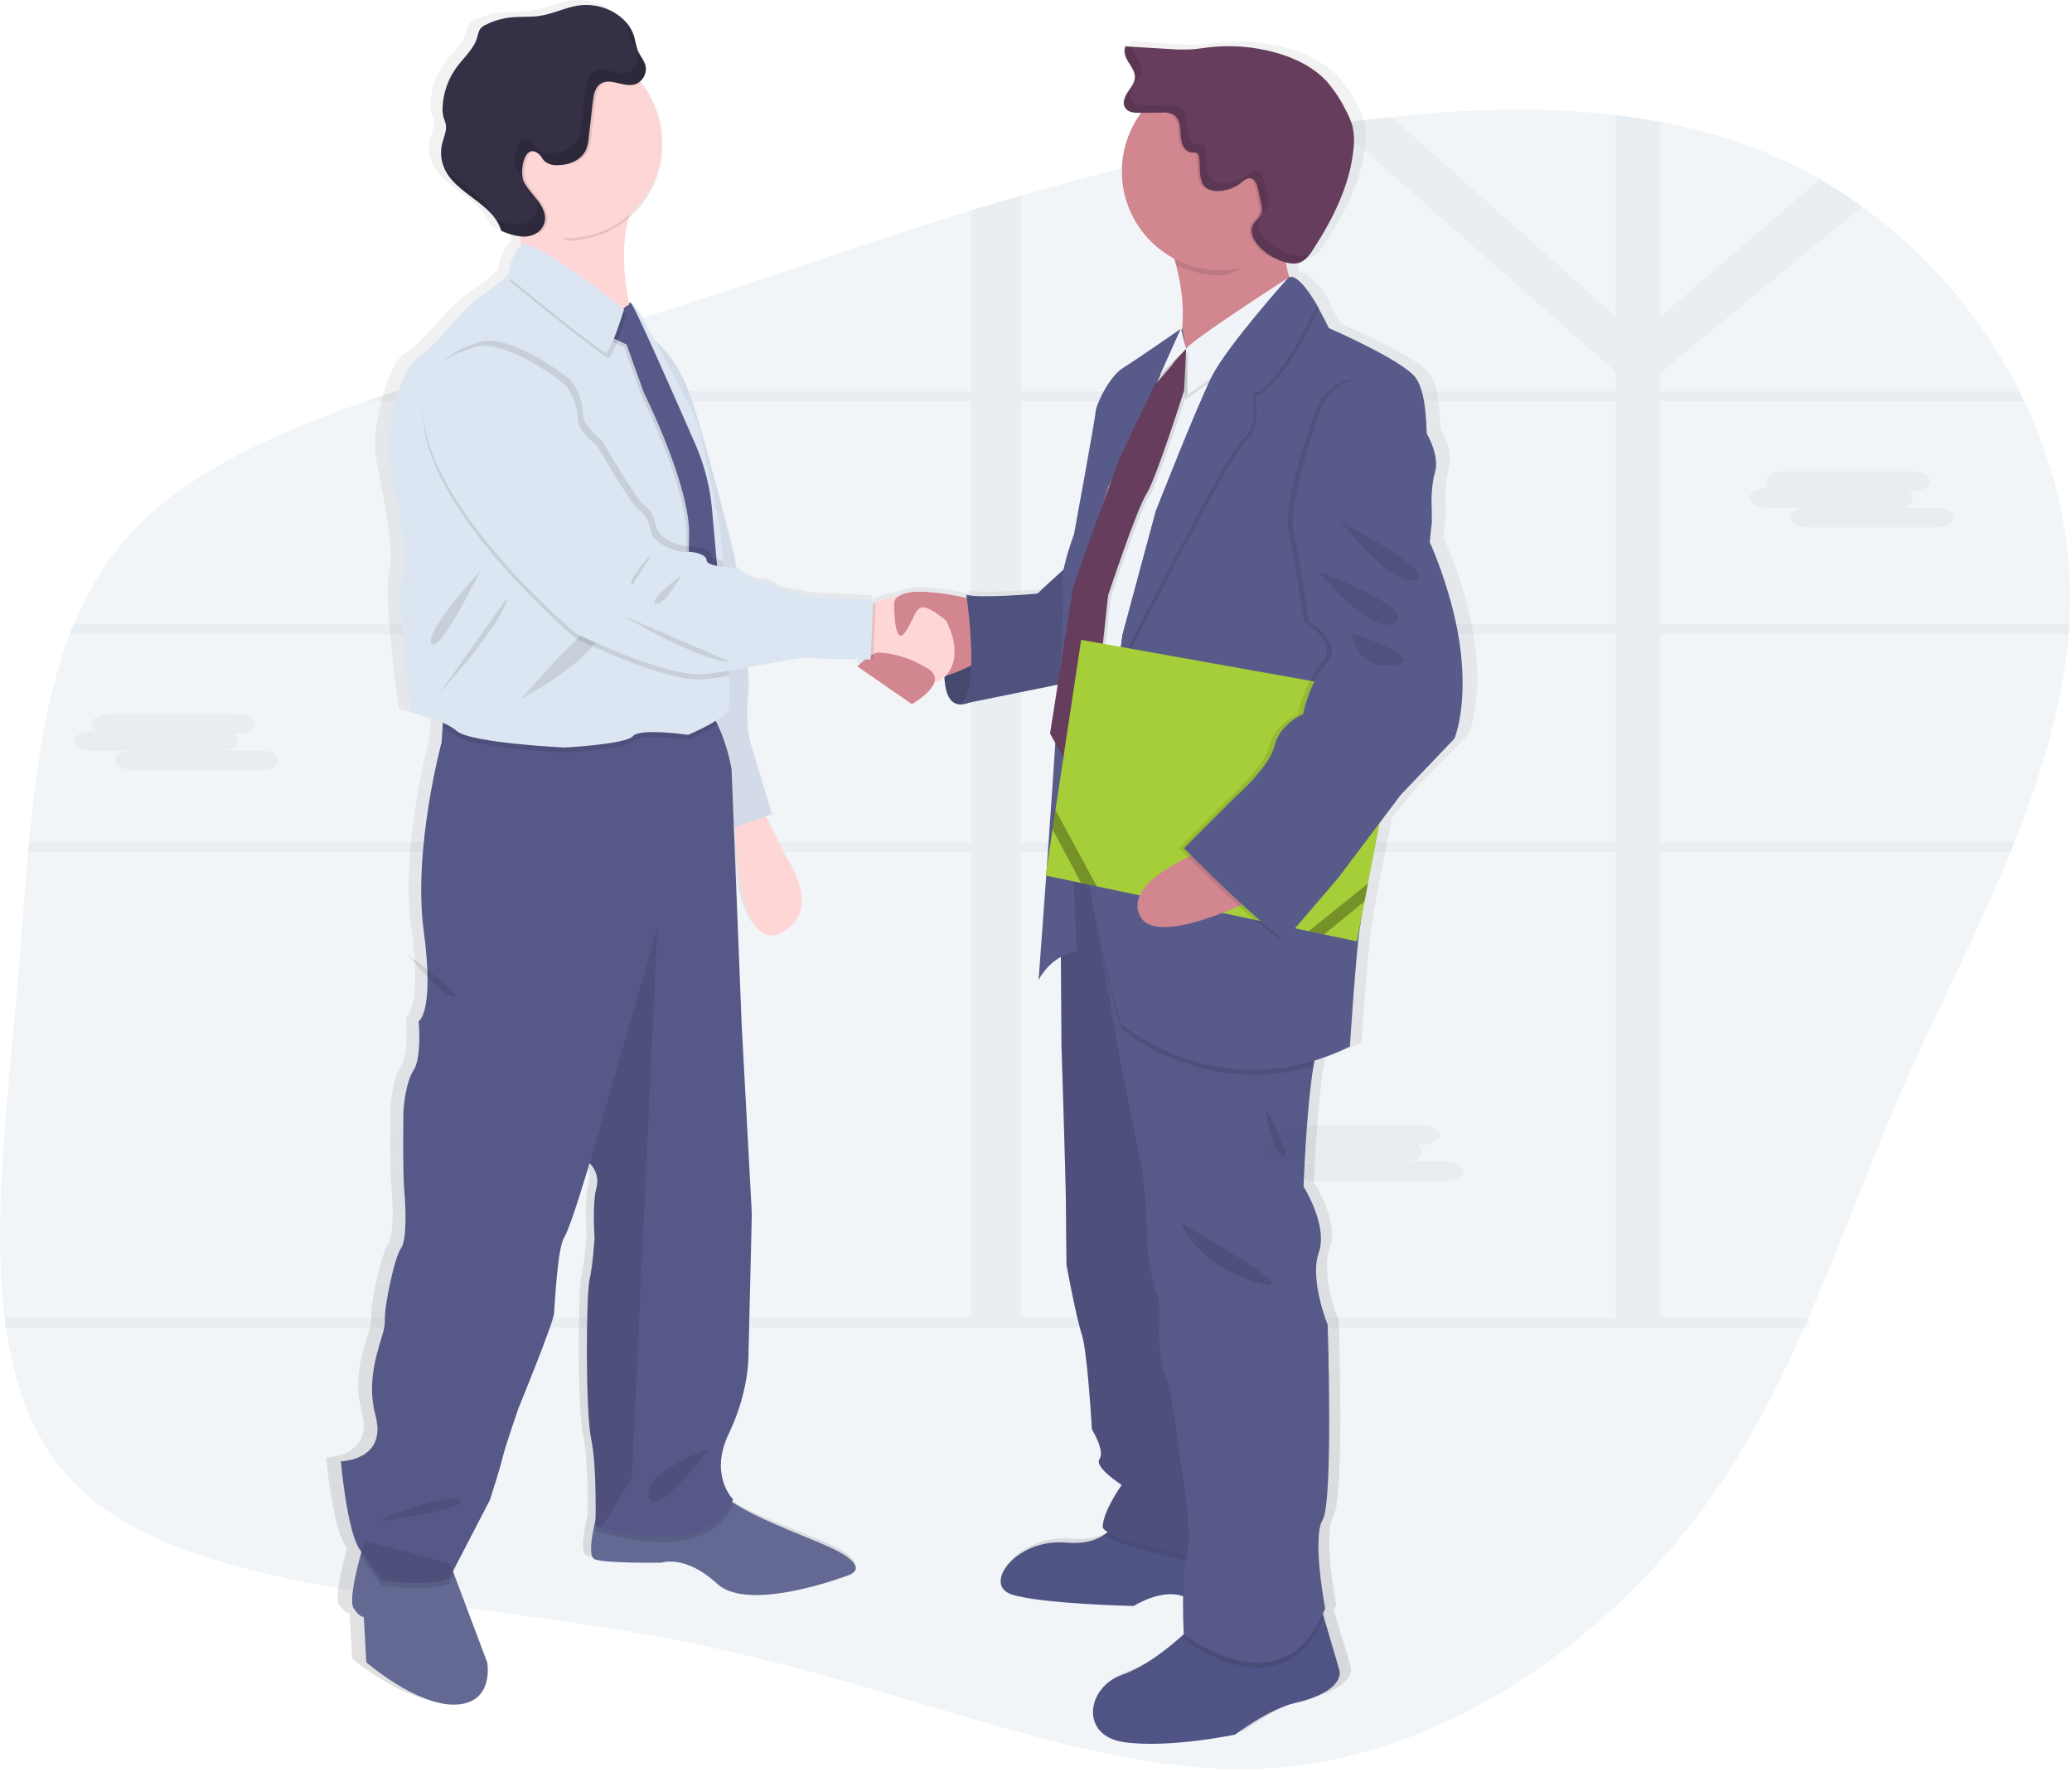<?xml version="1.0" encoding="UTF-8"?>
<svg width="456px" height="390px" viewBox="0 0 456 390" version="1.1" xmlns="http://www.w3.org/2000/svg" xmlns:xlink="http://www.w3.org/1999/xlink">
    <!-- Generator: sketchtool 64 (101010) - https://sketch.com -->
    <title>5A2963B1-F12E-415B-9F53-D99A7D7CFBBC@1.00x</title>
    <desc>Created with sketchtool.</desc>
    <defs>
        <linearGradient x1="50.006%" y1="100.001%" x2="50.006%" y2="-0.003%" id="linearGradient-1">
            <stop stop-color="#808080" stop-opacity="0.25" offset="0%"></stop>
            <stop stop-color="#808080" stop-opacity="0.12" offset="54%"></stop>
            <stop stop-color="#808080" stop-opacity="0.1" offset="100%"></stop>
        </linearGradient>
    </defs>
    <g id="ADA-Updates" stroke="none" stroke-width="1" fill="none" fill-rule="evenodd">
        <g id="ADA-Joint-Venture" transform="translate(-773, -104)">
            <g id="illustration-/-Joint-Venture-Partnership" transform="translate(765, 104)">
                <g id="Group-2" transform="translate(8.008, 0)">
                    <g id="Group-23">
                        <path d="M385.33,32.282 C425.995,47.577 453.089,87.106 455.383,125.73 C457.787,164.362 435.391,202.09 419.718,237.336 C404.045,272.583 395.087,305.439 373.217,334.072 C351.352,362.614 316.569,387.023 278.901,389.186 C241.233,391.348 200.779,371.455 151.419,361.455 C102.17,351.462 44.008,351.454 18.527,328.549 C-6.451,306.193 -0.155,261.928 3.455,221.247 L3.673,218.761 C7.23,177.409 7.257,140.515 28.983,117.13 C50.819,93.752 94.451,84.074 132.547,72.625 C170.126,61.371 202.348,48.405 244.791,37.535 L246.922,36.993 C290.43,25.923 344.666,16.986 385.33,32.282 Z" id="Path" fill="#F2F5F8"></path>
                        <path d="M365.373,26.803 L365.372,69.759 L400.492,39.429 C403.719,41.279 406.83,43.288 409.82,45.441 L365.372,82.074 L365.372,86.119 L444.442,86.119 C444.806,86.843 445.161,87.57 445.508,88.299 L365.372,88.299 L365.372,137.354 L455.388,137.355 C455.345,138.082 455.294,138.809 455.236,139.536 L365.372,139.535 L365.372,185.32 L443.336,185.321 C443.045,186.048 442.751,186.775 442.454,187.501 L365.372,187.5 L365.373,289.972 L355.557,289.972 L355.556,187.5 L224.677,187.5 L224.677,289.972 L213.77,289.972 L213.77,187.5 L112.338,187.5 L112.338,292.152 L101.432,292.152 L101.432,187.5 L6.181,187.501 C6.246,186.771 6.312,186.045 6.38,185.321 L101.432,185.32 L101.432,139.535 L15.367,139.535 C15.649,138.801 15.94,138.074 16.24,137.354 L101.432,137.354 L101.432,88.299 L80.58,88.299 C82.734,87.557 84.91,86.831 87.103,86.119 L101.432,86.119 L101.431,81.693 C105.059,80.616 108.702,79.56 112.337,78.512 L112.338,86.119 L213.77,86.119 L213.77,46.284 C217.347,45.189 220.978,44.104 224.676,43.032 L224.677,86.119 L355.556,86.119 L355.556,81.795 L293.766,27.354 C297.918,26.739 302.088,26.197 306.261,25.74 L355.556,69.628 L355.557,25.321 C358.874,25.711 362.15,26.202 365.373,26.803 Z M213.77,139.535 L112.338,139.535 L112.338,185.32 L213.77,185.32 L213.77,139.535 Z M355.556,139.535 L224.677,139.535 L224.677,185.32 L355.556,185.32 L355.556,139.535 Z M213.77,88.299 L112.338,88.299 L112.338,137.354 L213.77,137.354 L213.77,88.299 Z M355.556,88.299 L224.677,88.299 L224.677,137.354 L355.556,137.354 L355.556,88.299 Z" id="Combined-Shape" fill-opacity="0.2" fill="#C7D2E0"></path>
                        <rect id="Rectangle" fill-opacity="0.2" fill="#C7D2E0" x="1.091" y="289.972" width="397.002" height="2.18"></rect>
                        <g id="Group-22" transform="translate(71.779, 0)" fill-rule="nonzero">
                            <path d="M252.918,142.595 C251.505,130.18 245.91,118.335 245.91,118.335 L246.335,114.149 C246.335,114.149 246.427,112.056 246.289,108.917 C246.304,106.956 246.562,105.006 247.055,103.108 C248.2,99.478 245.622,95.018 245.334,94.606 C245.046,94.193 245.478,86.233 242.9,82.329 C240.321,78.424 223.15,71.164 223.15,71.164 C223.15,71.164 222.227,69.234 220.925,66.978 L221.043,66.749 C219.977,64.817 218.657,63.037 217.116,61.457 C216.063,60.332 215.048,59.691 214.23,60.005 C213.898,58.919 213.644,57.811 213.471,56.689 C213.641,56.735 213.818,56.781 213.988,56.813 C214.697,56.978 215.432,56.995 216.148,56.866 C217.745,56.506 218.805,55.073 219.695,53.726 C224.131,46.989 227.953,39.598 228.732,31.625 C228.941,29.998 228.864,28.346 228.503,26.746 C228.135,25.501 227.621,24.305 226.972,23.181 C225.825,20.875 224.372,18.734 222.653,16.817 C219.596,13.599 215.382,11.63 211.05,10.466 C206.17,9.154 201.085,8.774 196.064,9.347 C194.756,9.498 193.447,9.714 192.138,9.799 C190.478,9.872 188.815,9.843 187.158,9.714 L178.592,9.216 L178.553,9.086 L177.126,9.001 C176.563,10.119 177.126,11.447 177.826,12.493 C178.526,13.54 179.331,14.632 179.272,15.868 C179.214,17.105 178.317,18.099 177.617,19.139 C176.917,20.179 176.387,21.539 177.087,22.56 C177.185,22.701 177.302,22.828 177.434,22.939 C178.173,23.704 179.462,23.789 180.581,23.776 L180.778,23.776 C177.959,27.486 176.435,32.016 176.439,36.674 C176.478,44.789 181.045,52.203 188.277,55.891 C188.401,56.316 188.526,56.754 188.643,57.199 C189.941,61.793 190.406,66.582 190.018,71.34 L189.867,71.667 L189.776,71.321 C189.776,71.321 179.685,78.162 176.688,79.974 C173.69,81.786 170.68,87.927 170.536,89.602 C170.392,91.276 165.668,116.53 165.668,116.53 C164.707,119.074 163.916,121.678 163.299,124.327 L157.272,129.618 C157.272,129.618 144.838,130.736 141.239,129.899 L141.344,130.593 C138.17,129.868 134.937,129.431 131.685,129.284 C129.908,129.056 128.103,129.297 126.449,129.984 L126.325,130.043 L126.227,130.089 C124.332,130.348 122.482,130.867 120.73,131.633 C120.521,131.718 120.331,131.803 120.148,131.888 L120.187,131.031 L106.732,130.337 L99.861,128.944 C99.861,128.944 97.427,126.982 95.994,127.27 C94.561,127.558 91.557,125.595 91.557,125.595 C90.872,125.059 90.13,124.598 89.345,124.222 C89.116,122.639 88.972,121.678 88.972,121.678 C88.972,121.678 83.626,100.473 79.621,88.006 C76.938,79.68 73.077,75.579 70.799,73.793 C69.785,72.027 69.118,70.889 69.118,70.889 C68.679,69.358 66.271,65.911 65.656,65.826 C65.558,65.669 65.486,65.591 65.446,65.591 C65.315,65.577 65.182,65.597 65.06,65.65 C63.935,60.051 63.28,53.033 65.001,46.917 C69.772,42.999 72.541,37.155 72.553,30.984 C72.553,30.892 72.553,30.801 72.553,30.709 C72.553,30.618 72.553,30.52 72.553,30.428 C72.552,25.567 70.829,20.864 67.691,17.15 L67.468,16.902 C67.528,16.86 67.585,16.814 67.639,16.764 C68.64,15.952 69.115,14.656 68.875,13.389 C68.581,12.134 67.599,11.146 67.095,9.956 C66.793,9.039 66.55,8.104 66.369,7.156 C65.984,5.81 65.276,4.577 64.308,3.565 L64.406,3.827 C61.841,0.942 57.43,-0.49 53.458,0.151 C50.506,0.622 47.758,1.995 44.794,2.421 C42.667,2.722 40.501,2.525 38.361,2.741 C36.375,2.945 34.443,3.503 32.654,4.389 C32.187,4.588 31.773,4.893 31.444,5.279 C31.139,5.797 30.935,6.367 30.842,6.96 C30.115,9.609 27.812,11.499 26.143,13.71 C24.237,16.236 23.134,19.275 22.976,22.435 C22.911,23.238 22.988,24.047 23.205,24.823 C23.349,25.287 23.571,25.725 23.676,26.196 C24.003,27.635 23.251,29.068 22.884,30.493 C22.423,32.312 22.586,34.234 23.349,35.948 C25.934,41.73 34.421,43.66 36.188,49.73 C37.54,50.351 38.968,50.791 40.435,51.038 C40.553,51.64 40.658,52.248 40.743,52.863 C40.703,52.879 40.666,52.901 40.632,52.928 C38.341,55.158 37.772,59.469 37.772,59.469 L37.497,59.691 C36.561,60.463 33.361,63.053 30.469,65.048 C27.033,67.422 21.307,75.376 17.302,77.75 C13.297,80.124 9.999,94.756 10.863,100.074 C11.727,105.391 15.3,120.304 13.867,125.746 C12.434,131.188 16.013,156.023 16.013,156.023 C18.415,156.48 20.765,157.177 23.028,158.103 L22.956,159.189 L22.74,162.459 C22.74,162.459 16.255,185.901 18.735,203.947 C21.216,221.993 17.59,223.85 17.59,223.85 C17.59,223.85 18.349,231.849 16.445,234.642 C14.541,237.435 14.155,243.57 14.155,243.57 C14.155,243.57 13.965,257.339 14.344,261.23 C14.724,265.122 14.914,272.212 13.579,273.887 C12.244,275.561 9.764,286.53 9.953,289.879 C10.143,293.228 5.183,300.861 7.853,310.717 C10.523,320.574 -1.39493436e-13,320.764 -1.39493436e-13,320.764 C-1.39493436e-13,320.764 1.342,335.808 4.201,340.111 L4.62,340.726 C4.548,340.975 4.476,341.236 4.398,341.518 C3.318,345.442 1.839,351.636 2.866,353.134 C4.391,355.371 5.157,354.992 5.157,354.992 L5.726,365.038 C5.726,365.038 17.178,374.712 25.96,374.346 C34.742,373.979 33.021,365.038 33.021,365.038 L25.541,345.651 L25.286,344.997 L33.597,329.3 C33.597,329.3 35.887,322.419 36.457,319.999 C37.026,317.579 40.134,309.004 40.134,309.004 C40.134,309.004 47.987,290.402 48.151,288.165 C48.314,285.928 48.916,273.847 50.441,271.421 C51.966,268.994 56.167,255.069 56.167,255.069 L56.272,255.161 C57.724,256.587 58.272,258.696 57.698,260.648 C56.736,264.18 57.312,271.434 57.312,271.434 C57.312,271.434 56.933,277.576 56.167,280.741 C55.401,283.907 55.218,309.762 56.553,315.898 C57.62,320.81 57.587,330.006 57.535,333.486 C56.638,337.181 55.853,341.773 57.312,342.316 C59.799,343.251 72.396,343.061 72.396,343.061 C72.396,343.061 77.736,341.197 84.993,347.712 C92.251,354.226 114.572,345.854 114.572,345.854 C114.572,345.854 121.443,343.99 107.891,338.6 C98.435,334.84 92.329,332.334 88.337,329.653 C88.429,329.476 88.527,329.3 88.612,329.11 C88.612,329.11 83.076,323.877 87.657,314.603 C92.237,305.328 92.048,297.486 92.048,297.486 L92.813,266.227 L90.523,224.733 L88.75,181.185 L89.064,181.08 C89.365,189.086 90.929,208.146 99.115,204.45 C109.422,199.8 100.64,187.706 100.64,187.706 L96.013,178.693 L97.394,178.222 L92.218,161.504 C91.721,158.241 91.655,154.927 92.022,151.647 C92.124,149.728 92.085,147.804 91.904,145.891 C98.683,144.707 105.175,143.452 106.34,143.739 C107.714,144.073 115.403,144.138 118.426,144.151 C117.438,144.923 116.647,145.689 116.647,145.689 L128.956,153.969 C128.956,153.969 133.131,151.686 134.001,149.266 C134.858,149.05 135.648,148.628 136.305,148.037 C136.436,150.895 137.195,153.989 139.838,154.061 C140.5,154.074 141.156,153.945 141.762,153.681 L161.892,149.698 L160.164,160.484 L161.368,162.622 C160.76,171.721 160.059,181.381 159.444,189.878 L159.163,191.735 L159.307,191.768 C158.351,204.849 157.586,214.759 157.586,214.759 C158.713,212.611 160.462,210.854 162.605,209.716 L162.736,229.128 C162.736,229.128 163.744,259.824 163.744,264.01 C163.744,268.196 163.881,277.543 163.881,277.543 C163.881,277.543 166.034,288.983 167.317,292.75 C168.599,296.518 169.607,313.68 169.607,313.68 C169.607,313.68 172.617,318.422 171.328,320.221 C170.039,322.02 176.341,325.938 176.341,325.938 C176.341,325.938 172.329,331.38 172.041,335.01 C172.009,335.428 172.421,335.873 173.167,336.318 C172.931,336.507 172.689,336.697 172.421,336.88 C170.562,338.123 167.84,338.986 163.744,338.633 C152.573,337.652 144.701,347.98 151.572,350.073 C158.443,352.166 179.057,352.585 179.057,352.585 C179.057,352.585 185.299,348.693 190.181,350.446 C190.109,354.54 190.312,358.295 190.345,358.792 L190.286,358.837 C187.367,361.454 181.779,365.954 176.321,367.792 C168.468,370.441 166.728,381.187 176.89,382.58 C187.053,383.973 201.941,380.906 201.941,380.906 C201.941,380.906 209.669,375.189 215.539,373.933 C221.409,372.678 226.422,369.885 225.421,366.536 C224.766,364.397 223.084,358.792 221.946,355.024 C221.88,354.797 221.815,354.579 221.749,354.37 C221.926,353.978 222.103,353.572 222.266,353.154 C222.266,353.154 219.263,337.528 221.697,333.623 C224.131,329.718 222.842,290.644 222.842,290.644 C222.842,290.644 218.687,280.741 220.84,274.743 C222.993,268.746 217.404,260.23 217.404,260.23 C217.404,260.23 218.013,243.165 219.649,233.655 C219.723,233.249 219.795,232.857 219.865,232.477 C222.604,231.665 225.274,230.635 227.848,229.397 C227.848,229.397 229.282,207.904 230.139,203.024 C230.224,202.567 230.342,201.828 230.486,200.866 L231.14,197.419 L231.14,197.419 L231.912,193.495 L231.912,193.495 L234.53,180.119 L239.255,174.01 L251.426,161.582 C251.426,161.582 254.352,155.016 252.918,142.595 Z M65.211,65.853 L65.119,65.918 C65.105,65.871 65.094,65.823 65.086,65.774 C65.124,65.805 65.166,65.832 65.211,65.853 L65.211,65.853 Z M185.47,81.086 L184.998,82.113 L186.72,80.399 L184.383,83.015 L185.169,81.367 L185.47,81.086 Z M173.848,105.09 C173.396,106.287 172.912,107.582 172.408,108.93 L173.331,106.176 L173.848,105.09 Z" id="Shape" fill="url(#linearGradient-1)"></path>
                            <path d="M136.292,144.223 C136.292,144.223 134.688,154.891 139.498,155.029 C144.308,155.166 147.521,146.8 147.521,146.8 L145.558,140.109 L136.292,144.223 Z" id="Path" fill="#585B8A"></path>
                            <path d="M136.292,144.223 C136.292,144.223 134.688,154.891 139.498,155.029 C144.308,155.166 147.521,146.8 147.521,146.8 L145.558,140.109 L136.292,144.223 Z" id="Path" fill="#000000" opacity="0.2"></path>
                            <path d="M28.558,375.137 C19.998,375.51 8.834,365.843 8.834,365.843 L8.278,355.803 C8.278,355.803 7.539,356.175 6.047,353.945 C5.045,352.447 6.485,346.24 7.539,342.335 C8.049,340.425 8.468,339.065 8.468,339.065 L27.249,344.088 L28.146,346.462 L35.436,365.836 C35.436,365.836 37.111,374.764 28.558,375.137 Z" id="Path" fill="#636992"></path>
                            <path d="M114.853,346.698 C114.853,346.698 93.095,355.063 86.06,348.555 C79.025,342.047 73.783,343.905 73.783,343.905 C73.783,343.905 61.507,344.095 59.086,343.159 C57.659,342.616 58.431,337.966 59.321,334.264 C59.923,331.707 60.578,329.594 60.578,329.594 C60.578,329.594 81.963,322.34 85.314,326.801 C86.32,328.112 87.523,329.259 88.88,330.202 C92.754,333.002 98.808,335.539 108.381,339.444 C121.548,344.834 114.853,346.698 114.853,346.698 Z" id="Path" fill="#636992"></path>
                            <path d="M95.326,176.777 L101.275,188.674 C101.275,188.674 109.834,200.761 99.789,205.405 C89.744,210.049 89.934,178.641 89.934,178.641 L95.326,176.777 Z" id="Path" fill="#FFD6D6"></path>
                            <path d="M70.4,73.603 C70.4,73.603 76.911,76.579 80.818,89.033 C84.725,101.486 89.934,122.685 89.934,122.685 C89.934,122.685 93.468,146.663 92.905,152.615 C92.547,155.893 92.611,159.204 93.095,162.465 L98.114,179.197 L88.069,182.729 L72.632,123.614 L70.4,73.603 Z" id="Path" fill="#DCE6F2"></path>
                            <path d="M70.4,73.603 C70.4,73.603 76.911,76.579 80.818,89.033 C84.725,101.486 89.934,122.685 89.934,122.685 C89.934,122.685 93.468,146.663 92.905,152.615 C92.547,155.893 92.611,159.204 93.095,162.465 L98.114,179.197 L88.069,182.729 L72.632,123.614 L70.4,73.603 Z" id="Path" fill="#000000" opacity="0.05"></path>
                            <path d="M89.561,331.079 C84.136,343.362 65.695,338.803 60.571,337.266 C59.727,337.011 59.262,336.841 59.262,336.841 C59.262,336.841 59.295,335.84 59.308,334.264 C59.91,331.707 60.565,329.594 60.565,329.594 C60.565,329.594 81.95,322.34 85.301,326.801 C86.307,328.112 87.51,329.259 88.867,330.202 C89.072,330.514 89.304,330.808 89.561,331.079 Z" id="Path" fill="#000000" opacity="0.1"></path>
                            <path d="M88.625,315.466 C84.162,324.754 89.561,329.967 89.561,329.967 C84.136,342.244 65.695,337.691 60.571,336.148 C59.727,335.899 59.262,335.729 59.262,335.729 C59.262,335.729 59.635,322.896 58.333,316.761 C57.031,310.626 57.214,284.79 57.96,281.631 C58.706,278.472 59.073,272.33 59.073,272.33 C59.073,272.33 58.516,265.083 59.446,261.551 C60.015,259.608 59.484,257.509 58.058,256.07 L57.96,255.972 C57.96,255.972 53.87,269.916 52.378,272.323 C50.886,274.73 50.336,286.824 50.147,289.055 C49.957,291.285 42.333,309.88 42.333,309.88 C42.333,309.88 39.362,318.429 38.806,320.842 C38.25,323.256 36.012,330.143 36.012,330.143 L27.046,347.437 C22.767,349.295 12.165,347.81 12.165,347.81 C12.165,347.81 10.124,345.194 7.329,340.929 C4.535,336.664 3.239,321.601 3.239,321.601 C3.239,321.601 13.468,321.411 10.863,311.561 C8.259,301.711 13.095,294.084 12.911,290.736 C12.728,287.387 15.143,276.424 16.445,274.75 C17.747,273.076 17.558,266.012 17.185,262.107 C16.811,258.202 17.001,244.447 17.001,244.447 C17.001,244.447 17.374,238.312 19.233,235.525 C21.091,232.739 20.352,224.74 20.352,224.74 C20.352,224.74 23.879,222.882 21.464,204.849 C19.05,186.817 25.391,163.394 25.391,163.394 L25.607,160.124 L25.947,154.826 C25.947,154.826 79.143,151.477 83.423,155.565 C84.541,156.7 85.46,158.016 86.138,159.457 C87.603,162.603 88.637,165.931 89.214,169.353 L91.446,225.682 L93.677,267.137 L92.931,298.369 C92.931,298.369 93.095,306.165 88.625,315.466 Z" id="Path" fill="#565988"></path>
                            <path d="M72.854,204.293 L67.272,325.127 L60.571,336.141 C59.727,335.893 59.262,335.723 59.262,335.723 C59.262,335.723 59.635,322.89 58.333,316.754 C57.031,310.619 57.214,284.783 57.96,281.624 C58.706,278.465 59.073,272.323 59.073,272.323 C59.073,272.323 58.516,265.076 59.446,261.544 C60.015,259.601 59.484,257.502 58.058,256.063 L58.15,255.409 L72.854,204.293 Z" id="Path" fill="#000000" opacity="0.1"></path>
                            <path d="M84.352,318.808 C83.796,318.998 69.661,324.041 70.963,329.404 C72.265,334.768 84.352,318.808 84.352,318.808 Z" id="Path" fill="#000000" opacity="0.1"></path>
                            <path d="M40.18,43.771 C40.18,43.771 44.918,55.204 42.412,61.065 C39.905,66.925 69.471,76.959 69.471,76.959 C69.471,76.959 60.826,54.648 69.196,42.097 C77.566,29.545 40.18,43.771 40.18,43.771 Z" id="Path" fill="#FFD6D6"></path>
                            <path d="M213.295,374.764 C207.575,376.02 200.043,381.737 200.043,381.737 C200.043,381.737 185.535,384.804 175.627,383.411 C165.72,382.018 167.402,371.278 175.071,368.629 C180.391,366.798 185.843,362.278 188.689,359.688 C189.946,358.53 190.692,357.726 190.692,357.726 L218.458,352.146 C218.458,352.146 218.909,353.696 219.538,355.835 C220.65,359.609 222.293,365.208 222.921,367.34 C223.896,370.722 219.014,373.508 213.295,374.764 Z" id="Path" fill="#505484"></path>
                            <path d="M206.181,353.291 C206.181,353.291 194.461,354.547 189.579,351.76 C184.697,348.974 177.722,353.435 177.722,353.435 C177.722,353.435 157.632,353.016 150.937,350.923 C144.243,348.83 151.912,338.496 162.795,339.49 C166.76,339.85 169.443,338.98 171.256,337.737 C173.15,336.44 174.469,334.462 174.94,332.217 L198.499,333.61 L201.771,341.956 L206.181,353.291 Z" id="Path" fill="#505484"></path>
                            <path d="M202.131,345.763 C202.131,345.763 174.751,341.289 171.256,337.737 C173.15,336.44 174.469,334.462 174.94,332.217 L198.499,333.61 L201.771,341.956 L202.131,345.763 Z" id="Path" fill="#000000" opacity="0.1"></path>
                            <path d="M161.538,189.191 L161.82,230.038 C161.82,230.038 162.795,260.714 162.795,264.9 C162.795,269.086 162.932,278.419 162.932,278.419 C162.932,278.419 165.026,289.853 166.283,293.62 C167.539,297.387 168.514,314.55 168.514,314.55 C168.514,314.55 171.446,319.292 170.189,321.091 C168.933,322.89 175.071,326.808 175.071,326.808 C175.071,326.808 171.145,332.249 170.89,335.873 C170.634,339.497 202.131,344.644 202.131,344.644 L189.861,218.886 L180.09,187.379 L161.538,189.191 Z" id="Path" fill="#575988"></path>
                            <path d="M161.538,189.191 L161.82,230.038 C161.82,230.038 162.795,260.714 162.795,264.9 C162.795,269.086 162.932,278.419 162.932,278.419 C162.932,278.419 165.026,289.853 166.283,293.62 C167.539,297.387 168.514,314.55 168.514,314.55 C168.514,314.55 171.446,319.292 170.189,321.091 C168.933,322.89 175.071,326.808 175.071,326.808 C175.071,326.808 171.145,332.249 170.89,335.873 C170.634,339.497 202.131,344.644 202.131,344.644 L189.861,218.886 L180.09,187.379 L161.538,189.191 Z" id="Path" fill="#000000" opacity="0.1"></path>
                            <path d="M219.538,355.868 C210.422,377.59 188.742,360.826 188.742,360.826 C188.742,360.826 188.742,360.407 188.689,359.688 C189.946,358.53 190.692,357.726 190.692,357.726 L218.458,352.146 C218.458,352.146 218.909,353.729 219.538,355.868 Z" id="Path" fill="#000000" opacity="0.1"></path>
                            <path d="M219.852,353.991 C210.919,376.883 188.742,359.707 188.742,359.707 C188.742,359.707 188.041,347.856 189.442,342.42 C190.842,336.985 187.904,320.666 187.904,320.666 C187.904,320.666 186.229,306.165 184.697,302.823 C183.166,299.48 183.304,292.783 183.304,292.227 C183.304,291.671 183.86,287.204 182.603,284.136 C181.347,281.068 180.64,273.54 180.64,273.54 C180.64,273.54 180.64,262.944 179.384,256.671 L175.058,235.087 L167.245,190.885 L169.686,190.466 L213.419,182.801 C213.419,182.801 221.651,224.661 218.857,228.952 C218.255,229.894 217.725,231.954 217.286,234.61 C215.69,244.107 215.094,261.158 215.094,261.158 C215.094,261.158 220.532,269.661 218.445,275.659 C216.357,281.657 220.408,291.553 220.408,291.553 C220.408,291.553 221.664,330.595 219.289,334.499 C216.913,338.404 219.852,353.991 219.852,353.991 Z" id="Path" fill="#575988"></path>
                            <path d="M215.664,68.587 C215.664,68.587 176.046,96.47 184.972,82.525 C189.782,75.016 188.899,65.454 187.014,58.233 C186.061,54.56 184.746,50.991 183.088,47.578 C183.088,47.578 216.75,33.267 212.287,46.093 C211.241,49.081 210.796,52.246 210.978,55.407 C211.245,60.158 212.872,64.732 215.664,68.587 L215.664,68.587 Z" id="Path" fill="#D28690"></path>
                            <path d="M144.334,132.444 C144.334,132.444 127.595,127.61 124.807,132.352 C122.019,137.094 125.645,147.5 130.696,149.175 C135.748,150.849 147.344,143.504 147.344,143.504 L144.334,132.444 Z" id="Path" fill="#D28690"></path>
                            <path d="M163.495,124.222 L156.519,130.638 C156.519,130.638 144.38,131.75 140.892,130.913 C140.892,130.913 144.105,152.386 139.498,155.035 L167.677,149.319 L163.495,124.222 Z" id="Path" fill="#585B8A"></path>
                            <path d="M163.495,124.222 L156.519,130.638 C156.519,130.638 144.38,131.75 140.892,130.913 C140.892,130.913 144.105,152.386 139.498,155.035 L167.677,149.319 L163.495,124.222 Z" id="Path" fill="#000000" opacity="0.1"></path>
                            <path d="M73.934,32.057 C73.934,43.616 64.558,52.987 52.993,52.987 C42.248,47.826 32.052,43.627 32.052,32.057 C31.749,24.388 35.669,17.168 42.268,13.243 C48.867,9.318 57.086,9.318 63.685,13.243 C70.284,17.168 74.205,24.388 73.901,32.057 L73.934,32.057 Z" id="Path" fill="#000000" opacity="0.1"></path>
                            <path d="M73.934,31.494 C73.94,41.656 66.63,50.349 56.613,52.09 C46.596,53.83 36.779,48.115 33.353,38.547 C29.927,28.979 33.887,18.335 42.734,13.328 C51.581,8.321 62.75,10.404 69.196,18.262 C72.254,21.995 73.928,26.67 73.934,31.494 L73.934,31.494 Z" id="Path" fill="#FFD6D6"></path>
                            <path d="M86.138,159.476 C84.067,160.762 81.899,161.886 79.653,162.838 C79.653,162.838 69.052,161.301 67.521,163.113 C65.99,164.925 52.47,165.625 52.47,165.625 C52.47,165.625 31.823,164.65 28.754,162.001 C27.805,161.233 26.749,160.607 25.62,160.144 L25.96,154.846 C25.96,154.846 79.156,151.497 83.436,155.585 C84.55,156.72 85.464,158.036 86.138,159.476 L86.138,159.476 Z" id="Path" fill="#000000" opacity="0.1"></path>
                            <path d="M88.723,155.729 C88.305,158.096 79.653,161.72 79.653,161.72 C79.653,161.72 69.052,160.189 67.521,162.001 C65.99,163.813 52.47,164.513 52.47,164.513 C52.47,164.513 31.823,163.532 28.754,160.883 C25.685,158.234 18.847,156.958 18.847,156.958 C18.847,156.958 15.359,132.143 16.759,126.707 C18.16,121.272 14.665,106.346 13.827,101.048 C12.99,95.75 16.196,81.112 20.103,78.744 C24.01,76.377 29.592,68.423 32.936,66.055 C35.756,64.06 38.871,61.477 39.781,60.698 L40.049,60.476 C40.049,60.476 40.612,56.153 42.843,53.935 C45.075,51.718 65.577,68.017 65.577,68.017 C65.577,68.017 65.721,69.273 67.115,66.906 C67.429,66.376 70.132,70.274 70.603,71.922 C70.603,71.922 81.761,91.446 82.461,95.469 C83.161,99.491 86.086,112.619 86.642,115.824 C86.786,116.648 87.022,119.539 87.297,123.411 C87.349,124.17 87.395,124.974 87.454,125.811 C87.866,132.234 88.311,140.436 88.579,146.637 C88.579,147.343 88.638,148.024 88.658,148.678 C88.799,151.025 88.821,153.379 88.723,155.729 L88.723,155.729 Z" id="Path" fill="#DCE6F2"></path>
                            <path d="M34.042,125.471 C34.042,125.471 21.484,139.135 23.159,141.646 C24.834,144.158 34.042,125.471 34.042,125.471 Z" id="Path" fill="#000000" opacity="0.1"></path>
                            <path d="M24.834,152.661 C24.834,152.661 39.231,136.904 39.886,131.469 L24.834,152.661 Z" id="Path" fill="#000000" opacity="0.1"></path>
                            <path d="M42.968,153.773 C42.968,153.773 59.57,144.989 60.964,138.016 C62.358,131.044 42.968,153.773 42.968,153.773 Z" id="Path" fill="#000000" opacity="0.1"></path>
                            <path d="M64.033,69.005 L61.729,74.578 L65.564,76.39 L69.334,86.92 C69.334,86.92 79.725,107.693 79.307,118.499 C78.888,129.304 81.191,145.545 81.191,145.545 L87.186,144.433 L84.359,112.651 C83.918,107.731 82.685,102.913 80.707,98.386 C75.917,87.424 67.004,67.187 66.441,67.187 C65.675,67.187 66.212,67.468 66.212,67.468 L64.033,69.005 Z" id="Path" fill="#000000" opacity="0.1"></path>
                            <path d="M64.589,68.443 L62.286,74.022 L66.127,75.834 L69.89,86.364 C69.89,86.364 80.282,107.138 79.863,117.943 C79.444,128.748 81.747,144.989 81.747,144.989 L87.748,143.877 L84.915,112.095 C84.48,107.175 83.249,102.357 81.27,97.83 C76.48,86.861 67.567,66.631 67.01,66.631 C66.238,66.631 66.775,66.912 66.775,66.912 L64.589,68.443 Z" id="Path" fill="#575989"></path>
                            <path d="M132.522,150.385 C129.604,150.162 122.602,146.624 119.82,145.152 L118.642,144.498 L118.786,133.699 C119.474,133.295 120.187,132.935 120.92,132.62 C124.637,130.998 132.26,128.794 136.082,135.891 C141.239,145.407 136.22,150.633 132.522,150.385 Z" id="Path" fill="#FFD6D6"></path>
                            <path d="M69.196,18.262 C68.896,18.45 68.566,18.585 68.221,18.661 C65.793,19.191 63.032,17.105 60.951,18.445 C59.681,19.27 59.387,20.977 59.217,22.481 C58.92,25.097 58.623,27.696 58.327,30.278 C58.264,31.197 58.07,32.102 57.751,32.966 C56.723,35.314 53.903,36.419 51.331,36.38 C50.324,36.452 49.329,36.123 48.563,35.464 C48.111,35.006 47.869,34.365 47.372,33.947 C44.1,31.206 43.105,37.924 43.969,39.834 C45.356,42.953 50.284,45.962 48.216,49.926 C47.868,50.57 47.341,51.099 46.698,51.45 C38.149,48.774 32.25,40.959 32.022,32.008 C31.794,23.057 37.289,14.953 45.69,11.846 C54.092,8.739 63.54,11.318 69.196,18.262 Z" id="Path" fill="#000000" opacity="0.1"></path>
                            <path d="M46.816,33.921 C47.306,34.333 47.555,34.974 48.007,35.432 C48.773,36.089 49.767,36.418 50.775,36.347 C53.347,36.387 56.167,35.288 57.188,32.927 C57.513,32.066 57.71,31.163 57.77,30.245 L58.66,22.448 C58.83,20.944 59.118,19.237 60.394,18.413 C62.475,17.105 65.237,19.158 67.665,18.629 C69.481,18.167 70.627,16.375 70.282,14.534 C70.001,13.285 69.046,12.297 68.555,11.107 C68.257,10.192 68.019,9.259 67.841,8.314 C66.487,3.238 60.525,0.386 55.342,1.237 C52.463,1.714 49.787,3.088 46.901,3.506 C44.833,3.807 42.719,3.611 40.632,3.833 C38.692,4.033 36.806,4.59 35.069,5.475 C34.613,5.677 34.21,5.981 33.891,6.365 C33.595,6.882 33.395,7.45 33.302,8.039 C32.602,10.655 30.351,12.585 28.722,14.789 C26.858,17.325 25.779,20.352 25.62,23.495 C25.556,24.297 25.631,25.105 25.842,25.882 C25.98,26.34 26.196,26.785 26.3,27.256 C26.621,28.688 25.888,30.121 25.528,31.546 C25.081,33.366 25.242,35.282 25.986,37.001 C28.499,42.777 36.777,44.706 38.498,50.77 C40.027,51.502 41.677,51.946 43.367,52.078 C45.055,52.11 46.875,51.384 47.66,49.887 C49.721,45.962 44.8,42.914 43.413,39.801 C42.542,37.884 43.517,31.174 46.816,33.921 Z" id="Path" fill="#353045"></path>
                            <path d="M212.32,46.093 C211.274,49.081 210.829,52.246 211.011,55.407 C210.003,56.264 208.904,53.7 207.739,54.36 C204.545,56.205 200.855,60.594 196.902,60.594 C193.474,60.596 190.095,59.787 187.04,58.233 C186.087,54.56 184.772,50.991 183.114,47.578 C183.114,47.578 216.783,33.267 212.32,46.093 Z" id="Path" fill="#000000" opacity="0.1"></path>
                            <path d="M218.641,37.727 C218.641,49.742 208.896,59.482 196.876,59.482 C184.855,59.482 175.11,49.742 175.11,37.727 C175.11,25.713 184.855,15.973 196.876,15.973 C202.649,15.971 208.186,18.263 212.268,22.343 C216.35,26.423 218.643,31.957 218.641,37.727 Z" id="Path" fill="#D28690"></path>
                            <path d="M217.712,73.42 C217.712,73.42 213.615,77.881 213.059,78.247 C212.503,78.613 200.625,128.611 200.416,129.193 C200.207,129.775 186.275,174.919 186.275,174.919 L163.953,185.888 L165.818,130.671 L182.178,85.135 C182.178,85.135 187.577,78.999 189.245,76.769 C190.914,74.539 211.75,61.15 211.75,61.15 L215.31,68.482 L217.712,73.42 Z" id="Path" fill="#F0F3F7"></path>
                            <path d="M214.76,69.6 L189.095,87.967 L188.683,77.881 C190.358,75.651 211.187,62.268 211.187,62.268 L214.76,69.6 Z" id="Path" fill="#000000" opacity="0.1"></path>
                            <path d="M215.317,68.482 L189.651,86.848 L189.252,76.769 C190.927,74.532 211.757,61.15 211.757,61.15 L215.317,68.482 Z" id="Path" fill="#F0F3F7"></path>
                            <path d="M188.395,72.282 L189.252,76.769 L183.513,82.597 L188.094,72.347 C188.094,72.347 178.278,79.183 175.333,80.994 C172.388,82.806 169.443,88.941 169.332,90.616 C169.221,92.29 164.588,117.524 164.588,117.524 C164.588,117.524 161.1,126.864 162.081,129.513 C163.063,132.162 156.781,215.681 156.781,215.681 C158.481,212.397 161.556,210.04 165.17,209.251 L162.932,159.895 C162.932,159.895 165.654,127.061 165.792,126.642 C165.929,126.223 172.14,107.19 172.14,107.19 L188.395,72.282 Z" id="Path" fill="#585B8A"></path>
                            <path d="M189.815,77.325 L189.37,86.482 C189.37,86.482 183.16,106.071 181.072,109.276 C178.985,112.481 172.63,131.587 172.63,131.587 L169.051,164.774 L162.913,167.567 L159.889,162.001 L164.915,129.952 C164.915,129.952 174.397,102.906 175.798,100.113 L182.793,85.383 L189.815,77.325 Z" id="Path" fill="#000000" opacity="0.1"></path>
                            <path d="M189.252,76.769 L188.814,85.926 C188.814,85.926 182.603,105.515 180.509,108.72 C178.415,111.925 172.074,131.031 172.074,131.031 L168.514,164.212 L162.376,166.998 L159.307,161.426 L164.333,129.376 C164.333,129.376 173.815,102.324 175.209,99.537 L182.257,84.827 L189.252,76.769 Z" id="Path" fill="#663D5C"></path>
                            <path d="M116.902,146.663 L128.897,154.963 C128.897,154.963 137.358,150.221 132.431,147.154 C127.503,144.086 123.132,143.622 121.548,143.622 C119.964,143.622 116.902,146.663 116.902,146.663 Z" id="Path" fill="#D28690"></path>
                            <path d="M125.86,131.319 C125.316,131.657 124.987,132.254 124.99,132.895 C124.99,135.439 125.278,142.176 127.411,139.135 C130.029,135.413 129.551,132.071 133.55,134.484 C136.035,136.031 138.21,138.027 139.963,140.371 L138.85,132.378 C138.85,132.378 130.631,128.323 125.86,131.319 Z" id="Path" fill="#D28690"></path>
                            <path d="M218.87,228.926 C218.268,229.868 217.738,231.928 217.3,234.583 C192.838,241.916 174.94,226.414 174.94,226.414 C172.775,219.08 171.006,211.634 169.64,204.11 C169.201,201.533 169.299,196.536 169.705,190.44 L213.439,182.774 C213.439,182.774 221.664,224.602 218.87,228.926 Z" id="Path" fill="#000000" opacity="0.1"></path>
                            <path d="M243.979,104.135 C242.867,107.765 243.286,115.15 243.286,115.15 L233.241,162.557 C233.241,162.557 228.359,199.087 227.521,203.966 C226.684,208.846 225.29,230.319 225.29,230.319 C196.83,244.264 174.901,225.302 174.901,225.302 C172.736,217.966 170.967,210.518 169.6,202.992 C168.2,194.711 172.323,161.537 174.273,146.8 C174.855,142.438 175.248,139.691 175.248,139.691 L182.571,112.501 C182.571,112.501 191.569,89.563 194.919,82.871 C198.27,76.18 211.724,61.15 211.724,61.15 C213.393,60.09 216.063,63.831 218.046,67.239 C219.544,69.816 220.663,72.21 220.663,72.21 C220.663,72.21 237.403,79.457 239.909,83.329 C242.415,87.201 242.003,95.181 242.284,95.6 C242.566,96.018 245.098,100.512 243.979,104.135 Z" id="Path" fill="#585B8A"></path>
                            <path d="M204.506,87.267 C204.506,87.267 205.763,94.658 202.543,96.888 C199.434,99.047 176.295,144.524 174.855,147.363 C175.438,142.994 175.83,140.247 175.83,140.247 L183.153,113.063 C183.153,113.063 192.158,90.125 195.502,83.427 C198.846,76.73 212.313,61.706 212.313,61.706 C213.982,60.646 216.645,64.387 218.628,67.795 C215.637,74.002 209.401,85.736 204.506,87.267 Z" id="Path" fill="#000000" opacity="0.1"></path>
                            <path d="M203.95,86.711 C203.95,86.711 205.2,94.102 201.987,96.332 C198.774,98.563 175.745,143.962 174.286,146.8 C174.868,142.438 175.261,139.691 175.261,139.691 L182.584,112.501 C182.584,112.501 191.582,89.563 194.932,82.871 C198.283,76.18 211.737,61.15 211.737,61.15 C213.406,60.09 216.076,63.831 218.059,67.239 C215.081,73.44 208.838,85.18 203.95,86.711 Z" id="Path" fill="#585B8A"></path>
                            <polygon id="Path" fill="#A6CE39" points="237.147 153.498 229.275 194.437 229.275 194.443 228.522 198.361 228.522 198.367 226.828 207.178 219.596 205.647 216.226 204.934 169.587 195.058 166.158 194.332 158.332 192.677 159.863 182.513 160.498 178.287 166.145 140.809"></polygon>
                            <path d="M193.623,186.96 C193.623,186.96 175.071,193.652 179.115,201.599 C183.16,209.546 209.106,195.463 209.106,195.463 L193.623,186.96 Z" id="Path" fill="#D28690"></path>
                            <path d="M206.875,243.982 C206.875,244.538 207.575,251.655 210.363,254.16 C213.151,256.665 206.875,243.982 206.875,243.982 Z" id="Path" fill="#000000" opacity="0.1"></path>
                            <path d="M188.185,269.217 C188.185,269.217 191.529,278.419 204.781,282.187 C218.032,285.954 188.185,269.217 188.185,269.217 Z" id="Path" fill="#000000" opacity="0.1"></path>
                            <path d="M218.641,37.727 C218.643,45.511 214.483,52.703 207.732,56.584 C206.482,55.885 205.373,54.96 204.46,53.857 C203.511,52.706 202.772,51.136 203.341,49.762 C203.799,48.657 205.01,47.957 205.304,46.812 C205.443,46.113 205.407,45.389 205.2,44.706 C204.958,43.627 204.729,42.548 204.493,41.475 C204.29,40.56 203.93,39.48 203.021,39.258 C202.111,39.036 201.352,39.794 200.639,40.357 C198.891,41.737 195.541,42.672 193.44,41.541 C191.34,40.409 191.929,36.622 191.588,34.575 C191.58,34.215 191.412,33.877 191.13,33.653 C190.824,33.551 190.498,33.529 190.181,33.587 C189.049,33.587 188.14,32.573 187.812,31.488 C187.581,30.379 187.453,29.251 187.433,28.119 C187.308,26.988 186.896,25.791 185.928,25.208 C185.154,24.848 184.296,24.708 183.448,24.803 L179.344,24.849 C184.927,17.305 194.72,14.189 203.639,17.119 C212.558,20.048 218.592,28.364 218.608,37.747 L218.641,37.727 Z" id="Path" fill="#000000" opacity="0.1"></path>
                            <path d="M201.221,40.357 C201.934,39.794 202.72,39.049 203.603,39.264 C204.486,39.48 204.866,40.573 205.069,41.475 L205.776,44.7 C205.985,45.384 206.023,46.11 205.887,46.812 C205.553,47.964 204.349,48.657 203.884,49.762 C203.315,51.136 204.061,52.706 205.003,53.85 C206.722,55.921 209.099,57.34 211.737,57.873 C212.426,58.038 213.142,58.054 213.838,57.919 C215.395,57.559 216.455,56.126 217.293,54.786 C221.619,48.049 225.342,40.664 226.101,32.698 C226.309,31.073 226.234,29.424 225.879,27.825 C225.524,26.582 225.023,25.385 224.387,24.26 C223.273,21.961 221.858,19.821 220.179,17.896 C217.201,14.691 213.092,12.722 208.871,11.558 C204.123,10.241 199.166,9.853 194.271,10.413 C192.962,10.564 191.706,10.78 190.417,10.865 C188.798,10.94 187.177,10.914 185.561,10.786 L175.928,10.211 C175.379,11.329 175.928,12.657 176.583,13.703 C177.237,14.75 178.049,15.836 177.996,17.078 C177.944,18.321 177.061,19.302 176.38,20.349 C175.699,21.395 175.182,22.749 175.863,23.77 C176.544,24.79 177.931,24.855 179.135,24.842 L183.991,24.79 C184.836,24.703 185.69,24.85 186.458,25.215 C187.426,25.797 187.839,27.001 187.963,28.126 C187.99,29.257 188.117,30.385 188.342,31.494 C188.676,32.58 189.579,33.607 190.711,33.594 C191.028,33.53 191.356,33.555 191.66,33.666 C191.942,33.888 192.11,34.223 192.118,34.581 C192.459,36.629 191.83,40.409 193.97,41.547 C196.11,42.685 199.474,41.737 201.221,40.357 Z" id="Path" fill="#663D5C"></path>
                            <path d="M228.882,83.323 C223.927,82.797 219.267,85.77 217.659,90.485 C215.042,97.935 210.677,111.376 211.77,116.687 C213.308,124.215 215.12,136.767 215.12,136.767 C215.12,136.767 223.071,141.345 219.047,145.963 C215.022,150.581 213.884,157.122 213.884,157.122 C213.884,157.122 208.72,159.352 207.608,164.094 C206.495,168.836 198.957,175.383 198.957,175.383 L187.662,186.679 C187.662,186.679 206.351,205.647 210.121,206.615 L221.697,193.089 L235.368,174.965 L247.225,162.537 C247.225,162.537 250.013,155.997 248.619,143.569 C247.225,131.142 241.781,119.31 241.781,119.31 L242.199,115.124 C242.199,115.124 243.482,85.135 228.882,83.323 Z" id="Path" fill="#000000" opacity="0.1"></path>
                            <path d="M229.995,83.323 C225.044,82.803 220.392,85.775 218.785,90.485 C216.167,97.935 211.803,111.376 212.895,116.687 C214.427,124.215 216.239,136.767 216.239,136.767 C216.239,136.767 224.19,141.345 220.166,145.963 C216.141,150.581 215.009,157.122 215.009,157.122 C215.009,157.122 209.846,159.352 208.727,164.094 C207.608,168.836 200.082,175.383 200.082,175.383 L188.781,186.679 C188.781,186.679 207.47,205.647 211.24,206.615 L222.816,193.089 L236.454,174.965 L248.312,162.537 C248.312,162.537 251.106,155.997 249.705,143.569 C248.305,131.142 242.873,119.31 242.873,119.31 L243.292,115.124 C243.292,115.124 244.595,85.135 229.995,83.323 Z" id="Path" fill="#585B8A"></path>
                            <path d="M218.314,125.752 C218.314,125.752 230.172,140.247 235.197,137.042 C240.223,133.837 218.314,125.752 218.314,125.752 Z" id="Path" fill="#000000" opacity="0.1"></path>
                            <path d="M222.777,114.594 C224.033,115.013 234.36,129.376 239.66,127.675 C244.961,125.975 222.777,114.594 222.777,114.594 Z" id="Path" fill="#000000" opacity="0.1"></path>
                            <path d="M225.709,139.266 C225.709,139.266 226.409,147.494 234.916,146.375 C243.423,145.257 225.709,139.266 225.709,139.266 Z" id="Path" fill="#000000" opacity="0.1"></path>
                            <polygon id="Path" fill="#000000" opacity="0.1" points="188.113 72.903 183.513 83.153 189.259 77.325"></polygon>
                            <polygon id="Path" fill="#F0F3F7" points="188.113 72.347 183.513 82.597 189.259 76.769"></polygon>
                            <polygon id="Path" fill="#000000" opacity="0.3" points="169.587 195.058 166.158 194.332 159.863 182.513 160.498 178.287"></polygon>
                            <polygon id="Path" fill="#000000" opacity="0.3" points="229.275 194.443 228.522 198.361 228.522 198.367 219.596 205.647 216.226 204.934"></polygon>
                            <path d="M88.638,148.704 C86.911,148.992 85.235,149.253 83.704,149.449 C75.197,150.568 54.963,140.528 54.963,140.528 C54.963,140.528 30.272,119.892 23.159,100.374 C16.046,80.857 31.666,77.927 31.666,77.927 C37.556,74.578 50.363,83.918 52.175,85.455 C53.988,86.992 55.526,90.89 55.382,93.402 C55.238,95.914 59.57,99.119 59.57,99.119 C59.57,99.119 66.965,111.945 68.777,113.338 C70.59,114.731 71.009,115.987 71.565,118.361 C72.121,120.736 77.003,122.685 79.097,122.541 C81.191,122.397 83.678,123.241 83.678,124.353 C83.678,125.249 85.726,125.694 87.408,125.837 C87.905,132.986 88.396,142.353 88.638,148.704 Z" id="Path" fill="#000000" opacity="0.1"></path>
                            <path d="M88.56,146.663 C87.251,146.872 85.995,147.062 84.817,147.219 C76.309,148.338 56.082,138.298 56.082,138.298 C56.082,138.298 31.391,117.662 24.278,98.144 C17.165,78.627 32.785,75.696 32.785,75.696 C38.675,72.347 51.475,81.688 53.288,83.225 C55.1,84.762 56.638,88.66 56.501,91.172 C56.363,93.683 60.682,96.888 60.682,96.888 C60.682,96.888 68.077,109.715 69.89,111.108 C71.702,112.501 72.121,113.757 72.684,116.131 C73.247,118.505 78.122,120.448 80.216,120.311 C82.31,120.173 84.797,121.01 84.797,122.122 C84.797,122.776 85.962,123.215 87.257,123.43 C87.31,124.189 87.356,124.994 87.415,125.831 C87.846,132.26 88.291,140.462 88.56,146.663 Z" id="Path" fill="#000000" opacity="0.1"></path>
                            <path d="M120.92,132.62 L120.39,145.152 L119.82,145.152 L118.642,144.498 L118.786,133.699 C119.474,133.295 120.187,132.935 120.92,132.62 L120.92,132.62 Z" id="Path" fill="#000000" opacity="0.1"></path>
                            <path d="M31.666,76.808 C31.666,76.808 16.046,79.738 23.159,99.256 C30.272,118.773 54.963,139.416 54.963,139.416 C54.963,139.416 75.19,149.449 83.704,148.338 C92.218,147.226 105.181,144.295 106.857,144.714 C108.532,145.133 119.833,145.133 119.833,145.133 L120.39,132.051 L107.302,131.351 L100.607,129.958 C100.607,129.958 98.232,127.996 96.838,128.284 C95.444,128.571 92.519,126.609 92.519,126.609 C92.519,126.609 90.281,124.797 88.592,124.797 C86.904,124.797 83.711,124.379 83.711,123.267 C83.711,122.155 81.198,121.305 79.13,121.455 C77.062,121.606 72.121,119.643 71.545,117.243 C70.97,114.843 70.57,113.619 68.758,112.226 C66.945,110.833 59.55,98 59.55,98 C59.55,98 55.225,94.795 55.362,92.29 C55.5,89.785 53.968,85.874 52.156,84.337 C50.343,82.8 37.517,73.466 31.666,76.808 Z" id="Path" fill="#DCE6F2"></path>
                            <path d="M71.846,121.704 C71.846,121.704 65.846,127.702 67.377,128.813 L71.846,121.704 Z" id="Path" fill="#000000" opacity="0.1"></path>
                            <path d="M78.26,126.446 C78.26,126.446 70.446,132.444 72.54,132.862 C74.634,133.281 78.26,126.446 78.26,126.446 Z" id="Path" fill="#000000" opacity="0.1"></path>
                            <path d="M65.001,135.341 C66.12,135.904 82.716,145.806 88.998,145.662 L65.001,135.341 Z" id="Path" fill="#000000" opacity="0.1"></path>
                            <path d="M66.127,69.143 C66.127,69.143 63.195,78.764 62.076,78.764 C61.199,78.764 46.475,66.847 40.331,61.837 L40.599,61.614 C40.599,61.614 41.155,57.291 43.387,55.073 C45.618,52.856 66.127,69.143 66.127,69.143 Z" id="Path" fill="#000000" opacity="0.1"></path>
                            <path d="M65.564,68.024 C65.564,68.024 62.639,77.645 61.52,77.645 C60.637,77.645 45.913,65.728 39.768,60.718 L40.036,60.496 C40.036,60.496 40.599,56.172 42.83,53.955 C45.062,51.738 65.564,68.024 65.564,68.024 Z" id="Path" fill="#DCE6F2"></path>
                            <g id="Group" opacity="0.15" transform="translate(25.809, 4.337)" fill="#000000">
                                <path d="M0.249,32.592 L0.249,32.592 C2.212,37.073 7.617,39.244 10.752,42.816 C8.887,38.427 3.436,36.275 0.249,32.592 Z" id="Path"></path>
                                <path d="M20.254,42.914 C19.475,44.411 17.636,45.138 15.961,45.105 C14.471,44.998 13.013,44.626 11.655,44.006 C12.148,44.732 12.523,45.531 12.767,46.374 C14.295,47.108 15.946,47.551 17.636,47.682 C19.331,47.721 21.15,46.995 21.929,45.491 C23.179,43.103 21.877,41.063 20.352,39.133 C20.928,40.336 20.892,41.742 20.254,42.914 L20.254,42.914 Z" id="Path"></path>
                                <path d="M44.538,10.132 C44.257,8.876 43.302,7.888 42.811,6.704 C42.51,5.788 42.272,4.853 42.097,3.905 C41.726,2.564 41.037,1.333 40.088,0.314 C40.22,0.636 40.332,0.966 40.422,1.302 C40.606,2.254 40.85,3.193 41.155,4.114 C41.646,5.298 42.601,6.286 42.883,7.541 C43.227,9.383 42.081,11.175 40.265,11.636 C37.844,12.166 35.082,10.073 33.001,11.42 C31.725,12.238 31.431,13.945 31.261,15.449 C30.968,18.065 30.672,20.666 30.371,23.252 C30.312,24.17 30.118,25.073 29.795,25.934 C28.767,28.289 25.947,29.394 23.375,29.355 C22.37,29.422 21.379,29.093 20.614,28.439 C20.241,27.912 19.842,27.406 19.416,26.922 C16.144,24.174 15.149,30.892 16.013,32.808 C16.446,33.67 16.982,34.476 17.61,35.209 C16.89,33.05 17.898,26.837 21.091,29.499 C21.517,29.981 21.915,30.488 22.282,31.016 C23.051,31.669 24.044,31.998 25.05,31.932 C27.622,31.971 30.443,30.866 31.47,28.511 C31.793,27.648 31.987,26.742 32.046,25.823 C32.343,23.206 32.639,20.608 32.936,18.026 C33.106,16.522 33.4,14.815 34.67,13.997 C36.758,12.65 39.519,14.743 41.94,14.206 C43.742,13.74 44.876,11.961 44.538,10.132 L44.538,10.132 Z" id="Path"></path>
                            </g>
                            <path d="M215.232,56.251 C214.536,56.38 213.82,56.363 213.131,56.198 C210.496,55.666 208.122,54.249 206.404,52.182 C205.455,51.031 204.709,49.461 205.285,48.088 C205.743,46.983 206.947,46.289 207.248,45.138 C207.384,44.435 207.346,43.71 207.137,43.025 L206.43,39.801 C206.227,38.885 205.874,37.806 204.964,37.59 C204.055,37.374 203.295,38.12 202.582,38.682 C200.835,40.062 197.478,41.004 195.384,39.866 C193.29,38.728 193.872,34.948 193.532,32.9 C193.52,32.543 193.353,32.208 193.074,31.985 C192.767,31.878 192.438,31.853 192.118,31.913 C190.986,31.913 190.083,30.899 189.749,29.813 C189.523,28.704 189.398,27.577 189.376,26.445 C189.245,25.32 188.84,24.116 187.865,23.534 C187.096,23.172 186.243,23.025 185.398,23.109 L180.542,23.161 C179.344,23.161 177.924,23.083 177.27,22.089 C176.616,21.094 177.1,19.682 177.787,18.668 C178.474,17.654 179.344,16.647 179.403,15.397 C179.462,14.148 178.651,13.069 177.99,12.022 C177.611,11.45 177.332,10.818 177.165,10.152 L175.771,10.067 C175.228,11.179 175.771,12.506 176.426,13.559 C177.08,14.613 177.898,15.692 177.839,16.928 C177.78,18.164 176.91,19.158 176.223,20.198 C175.536,21.238 175.032,22.599 175.713,23.619 C176.393,24.639 177.774,24.711 178.985,24.698 L183.84,24.639 C184.686,24.558 185.539,24.707 186.307,25.071 C187.282,25.653 187.695,26.857 187.819,27.982 C187.84,29.114 187.967,30.242 188.198,31.35 C188.526,32.429 189.435,33.463 190.567,33.443 C190.885,33.387 191.211,33.412 191.516,33.515 C191.797,33.741 191.964,34.078 191.974,34.437 C192.315,36.478 191.686,40.265 193.826,41.403 C195.966,42.541 199.304,41.6 201.025,40.219 C201.738,39.657 202.53,38.911 203.413,39.121 C204.297,39.33 204.676,40.429 204.873,41.331 L205.586,44.562 C205.793,45.248 205.829,45.973 205.691,46.675 C205.363,47.82 204.153,48.52 203.695,49.618 C203.125,50.992 203.865,52.568 204.814,53.713 C206.543,55.789 208.935,57.207 211.587,57.729 C212.275,57.893 212.991,57.911 213.687,57.781 C214.812,57.439 215.778,56.706 216.41,55.714 C216.052,55.962 215.653,56.144 215.232,56.251 Z" id="Path" fill="#000000" opacity="0.1"></path>
                        </g>
                    </g>
                    <path d="M388.996,107.417 L389.932,107.417 C389.304,107.151 388.867,106.569 388.787,105.893 L388.787,105.893 C388.787,104.689 390.586,103.708 392.785,103.708 L420.767,103.708 C422.966,103.708 424.759,104.689 424.759,105.893 L424.759,105.893 C424.759,107.09 422.966,108.077 420.767,108.077 L419.832,108.077 C420.46,108.338 420.898,108.919 420.977,109.595 C420.977,110.622 419.668,111.485 417.921,111.714 L425.976,111.714 C428.169,111.714 429.968,112.695 429.968,113.898 C429.968,115.102 428.169,116.083 425.976,116.083 L397.988,116.083 C395.795,116.083 393.996,115.095 393.996,113.898 C393.996,112.872 395.305,112.015 397.052,111.779 L388.996,111.779 C386.798,111.779 385.004,110.798 385.004,109.595 C385.004,108.391 386.798,107.417 388.996,107.417 Z" id="Path" fill-opacity="0.5" fill="#2C3E50" fill-rule="nonzero" opacity="0.1"></path>
                    <path d="M281.021,251.312 L281.956,251.312 C281.328,251.047 280.891,250.465 280.811,249.788 L280.811,249.788 C280.811,248.585 282.611,247.604 284.81,247.604 L312.792,247.604 C314.99,247.604 316.783,248.585 316.783,249.788 L316.783,249.788 C316.783,250.985 314.99,251.973 312.792,251.973 L311.856,251.973 C312.484,252.234 312.923,252.815 313.001,253.491 C313.001,254.517 311.692,255.381 309.945,255.61 L318.001,255.61 C320.193,255.61 321.992,256.591 321.992,257.794 C321.992,258.998 320.193,259.979 318.001,259.979 L290.012,259.979 C287.82,259.979 286.02,258.991 286.02,257.794 C286.02,256.767 287.329,255.911 289.076,255.675 L281.021,255.675 C278.822,255.675 277.029,254.694 277.029,253.491 C277.029,252.287 278.822,251.312 281.021,251.312 Z" id="Path-Copy-4" fill-opacity="0.5" fill="#2C3E50" fill-rule="nonzero" opacity="0.1"></path>
                    <path d="M20.358,160.832 L21.288,160.832 C20.661,160.566 20.227,159.984 20.149,159.309 L20.149,159.309 C20.149,158.112 21.949,157.124 24.141,157.124 L52.129,157.124 C54.322,157.124 56.121,158.112 56.121,159.309 L56.121,159.309 C56.121,160.512 54.322,161.493 52.129,161.493 L51.194,161.493 C51.821,161.755 52.256,162.336 52.332,163.011 C52.332,164.037 51.023,164.901 49.276,165.13 L57.332,165.13 C59.531,165.13 61.33,166.117 61.33,167.314 C61.33,168.511 59.531,169.499 57.332,169.499 L29.376,169.499 C27.177,169.499 25.384,168.518 25.384,167.314 C25.384,166.294 26.693,165.431 28.44,165.195 L20.358,165.195 C18.16,165.195 16.36,164.214 16.36,163.011 C16.36,161.807 18.186,160.832 20.358,160.832 Z" id="Path" fill-opacity="0.5" fill="#2C3E50" fill-rule="nonzero" opacity="0.1"></path>
                    <path d="M99.028,344.095 L99.924,346.469 L98.825,348.569 C94.545,350.426 83.944,348.941 83.944,348.941 C83.944,348.941 81.981,346.449 79.298,342.348 C79.808,340.438 80.227,339.078 80.227,339.078 L99.028,344.095 Z" id="Path" fill="#000000" fill-rule="nonzero" opacity="0.1"></path>
                    <path d="M84.52,334.055 C84.52,334.055 99.028,328.292 101.259,330.13 C103.491,331.968 84.153,334.774 84.153,334.774 L84.52,334.055 Z" id="Path" fill="#000000" fill-rule="nonzero" opacity="0.1"></path>
                    <path d="M89.663,210.043 C89.663,210.043 97.333,219.383 99.846,219.383 C102.359,219.383 89.663,210.043 89.663,210.043 Z" id="Path" fill="#000000" fill-rule="nonzero" opacity="0.1"></path>
                </g>
            </g>
        </g>
    </g>
</svg>